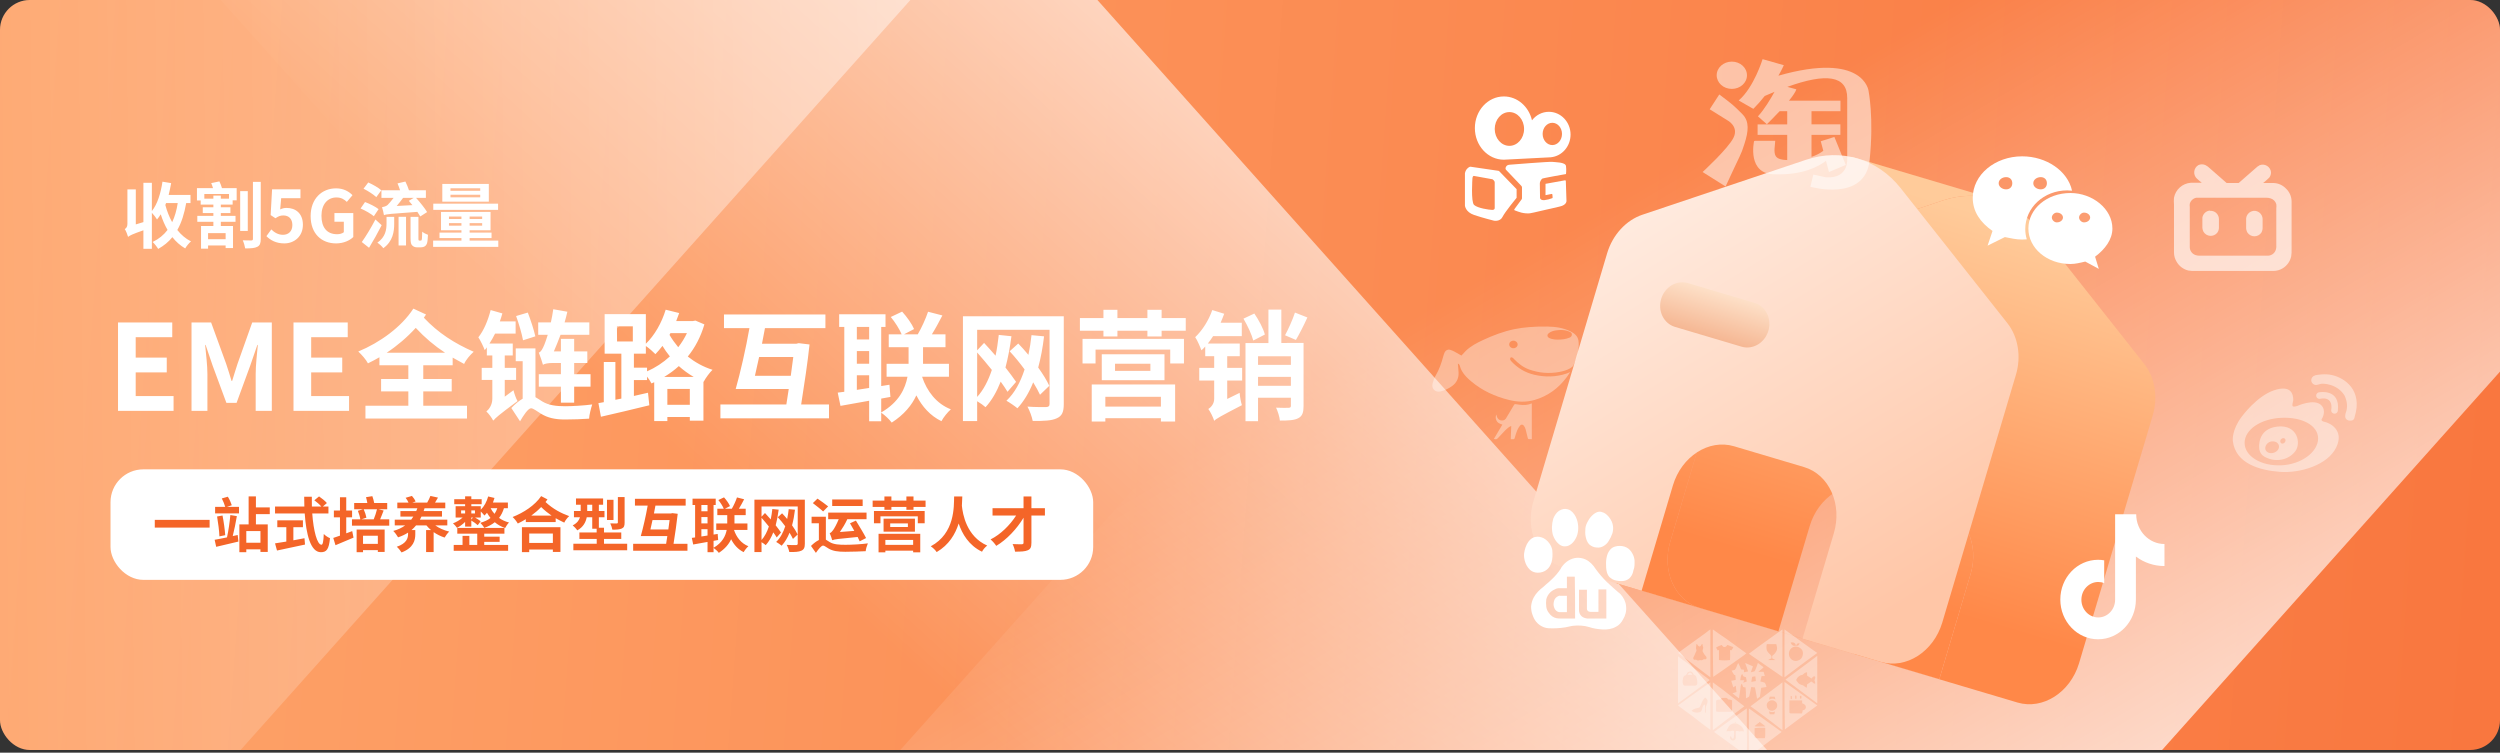 <svg width="837" height="252" viewBox="0 0 837 252" fill="none" xmlns="http://www.w3.org/2000/svg">
<rect x="0" y="0" width="837" height="252" fill="#333333" stroke="none"/>
<g clip-path="url(#clip0_150_2775)">
<rect width="837" height="251.1" rx="10" fill="url(#paint0_linear_150_2775)"/>
<g style="mix-blend-mode:soft-light">
<rect x="246.273" y="312.861" width="687.637" height="315.081" transform="rotate(-48.234 246.273 312.861)" fill="url(#paint1_linear_150_2775)"/>
</g>
<g style="mix-blend-mode:soft-light">
<rect x="-209.612" y="102.991" width="548.96" height="315.081" transform="rotate(-48.234 -209.612 102.991)" fill="url(#paint2_linear_150_2775)" fill-opacity="0.5"/>
</g>
<g style="mix-blend-mode:soft-light">
<rect width="655.283" height="218.936" transform="matrix(-0.666 -0.746 -0.746 0.666 621.69 284.819)" fill="url(#paint3_linear_150_2775)"/>
</g>
<path fill-rule="evenodd" clip-rule="evenodd" d="M569.15 203.603C565.083 202.394 561.785 199.369 559.914 195.22C558.043 191.071 557.796 186.103 559.183 181.436L575.376 126.97L583.871 98.395C585.699 92.248 590.207 87.332 595.698 85.495L650.495 67.095C656.21 65.204 662.011 65.087 667.349 66.581C672.97 68.154 678.077 71.515 682.029 76.471L717.874 121.818C721.469 126.356 722.56 132.937 720.732 139.084L696.044 222.125C693.098 231.842 683.949 237.671 675.533 235.231L648.938 227.324L622.342 219.417L569.15 203.603ZM602.402 119.476C601.536 117.723 601.373 115.646 601.951 113.703C602.529 111.76 603.799 110.109 605.483 109.114C607.167 108.119 609.126 107.862 610.929 108.398L633.227 115.027C635.031 115.563 636.531 116.849 637.397 118.602C638.264 120.355 638.426 122.432 637.848 124.375C637.271 126.319 636 127.969 634.317 128.964C632.633 129.959 630.674 130.217 628.871 129.681L606.572 123.052C604.769 122.516 603.269 121.229 602.402 119.476ZM649.796 169.991C658.194 172.488 662.656 182.425 659.763 192.158L649.288 227.389L620.47 218.821L595.41 211.371L605.885 176.14C608.778 166.407 617.944 160.521 626.343 163.018L649.796 169.991Z" fill="url(#paint4_linear_150_2775)"/>
<path d="M659.763 192.158C662.656 182.425 658.194 172.488 649.796 169.991L620.47 218.821L649.288 227.389L659.763 192.158Z" fill="url(#paint5_linear_150_2775)"/>
<path d="M569.15 203.603C565.083 202.394 561.785 199.369 559.914 195.22C558.043 191.071 557.796 186.103 559.183 181.436L575.376 126.97L541.24 195.306L569.15 203.603Z" fill="url(#paint6_linear_150_2775)"/>
<path d="M595.698 85.495L650.495 67.095C656.21 65.204 662.011 65.087 667.349 66.581L620.134 52.544L595.698 85.495Z" fill="url(#paint7_linear_150_2775)"/>
<rect x="552.719" y="87.033" width="47.528" height="22.673" transform="rotate(16.557 552.719 87.033)" fill="url(#paint8_linear_150_2775)"/>
<path fill-rule="evenodd" clip-rule="evenodd" d="M523.354 189.988C519.287 188.779 515.989 185.754 514.118 181.605C512.247 177.456 511.999 172.488 513.387 167.821L538.075 84.78C539.902 78.633 544.411 73.717 549.901 71.88L604.698 53.48C616.431 49.597 628.527 53.193 636.233 62.856L672.078 108.203C675.673 112.741 676.764 119.322 674.936 125.469L650.248 208.51C647.302 218.227 638.153 224.056 629.737 221.616L523.354 189.988ZM556.606 105.861C555.739 104.108 555.577 102.031 556.155 100.088C556.732 98.145 558.003 96.494 559.687 95.499C561.37 94.504 563.329 94.247 565.133 94.783L587.431 101.412C589.234 101.948 590.734 103.234 591.601 104.987C592.468 106.74 592.63 108.817 592.052 110.761C591.474 112.704 590.204 114.354 588.521 115.349C586.837 116.344 584.878 116.602 583.074 116.066L560.776 109.437C558.973 108.901 557.473 107.614 556.606 105.861ZM603.999 156.376C612.398 158.873 616.86 168.81 613.966 178.543L603.492 213.774L549.614 197.756L560.088 162.525C562.982 152.792 572.148 146.907 580.547 149.404L603.999 156.376Z" fill="url(#paint9_linear_150_2775)"/>
<path d="M59.508 67.979C59.123 70.427 58.523 72.563 57.636 74.387C56.675 72.659 55.907 70.691 55.355 68.627C55.428 68.411 55.523 68.195 55.596 67.979H59.508ZM63.779 67.979V65.267H56.459C56.795 63.995 57.059 62.651 57.3 61.307L54.395 60.827C53.819 64.691 52.715 68.339 50.843 70.667V61.211H48.011V74.363L45.468 75.131V63.419H42.66V74.987C42.66 75.971 42.227 76.427 41.772 76.691C42.203 77.315 42.684 78.611 42.876 79.307C43.404 78.875 44.196 78.443 48.011 77.099V83.291H50.843V71.243C51.444 71.867 52.26 72.923 52.572 73.475C53.004 72.947 53.435 72.371 53.819 71.747C54.419 73.667 55.188 75.419 56.099 76.979C54.803 78.683 53.196 80.003 51.108 81.011C51.684 81.539 52.62 82.739 52.956 83.339C54.852 82.283 56.435 80.987 57.708 79.403C58.931 80.939 60.347 82.211 62.004 83.171C62.435 82.403 63.324 81.323 63.947 80.819C62.148 79.907 60.636 78.611 59.364 77.003C60.779 74.531 61.715 71.531 62.34 67.979H63.779ZM76.668 66.515H73.931V65.483H71.436V66.515H68.412V64.955H76.668V66.515ZM75.54 80.075H69.659V78.059H75.54V80.075ZM70.716 61.307C70.931 61.787 71.147 62.411 71.316 62.987H65.939V67.115H67.188V68.507H71.436V69.395H67.883V71.339H71.436V72.275H66.059V74.267H71.436V75.659H67.308V83.243H69.659V82.187H75.54V83.051H78.011V75.659H73.931V74.267H78.852V72.275H73.931V71.339H77.147V69.395H73.931V68.507H77.891V67.067H79.236V62.987H74.316C74.124 62.291 73.787 61.427 73.451 60.731L70.716 61.307ZM82.956 63.995H80.412V77.315H82.956V63.995ZM84.683 60.899V79.979C84.683 80.363 84.54 80.483 84.132 80.507C83.748 80.507 82.499 80.507 81.275 80.459C81.635 81.227 81.972 82.427 82.091 83.171C84.035 83.171 85.332 83.075 86.171 82.619C87.011 82.187 87.299 81.443 87.299 79.979V60.899H84.683ZM95.195 81.491C98.484 81.491 101.412 79.211 101.412 75.251C101.412 71.387 98.915 69.611 95.939 69.611C95.124 69.611 94.499 69.779 93.803 70.115L94.139 66.347H100.596V63.395H91.091L90.612 72.011L92.219 73.067C93.251 72.395 93.828 72.131 94.883 72.131C96.683 72.131 97.883 73.283 97.883 75.347C97.883 77.435 96.588 78.611 94.74 78.611C93.084 78.611 91.835 77.795 90.828 76.811L89.195 79.067C90.516 80.387 92.388 81.491 95.195 81.491ZM112.52 81.491C114.992 81.491 117.08 80.531 118.28 79.355V71.339H111.968V74.243H115.112V77.747C114.608 78.179 113.744 78.419 112.88 78.419C109.4 78.419 107.624 76.091 107.624 72.227C107.624 68.411 109.688 66.107 112.64 66.107C114.248 66.107 115.256 66.755 116.12 67.595L118.016 65.339C116.864 64.163 115.088 63.059 112.52 63.059C107.792 63.059 104 66.491 104 72.347C104 78.275 107.672 81.491 112.52 81.491ZM132.819 68.963C133.515 68.123 134.283 67.163 134.955 66.251H138.507L136.875 67.235C137.259 67.667 137.667 68.171 138.075 68.675L132.819 68.963ZM142.995 71.003C142.227 69.707 140.643 67.739 139.299 66.251H142.587V63.707H136.923C136.659 62.819 136.179 61.691 135.723 60.779L133.083 61.403C133.395 62.099 133.707 62.939 133.947 63.707H127.707V66.251H131.787C130.995 67.259 130.155 68.267 129.795 68.603C129.291 69.083 128.427 69.275 127.899 69.371C128.115 69.971 128.451 71.339 128.547 72.035C129.459 71.675 130.707 71.579 139.731 70.931C140.139 71.507 140.475 72.035 140.715 72.467L142.995 71.003ZM127.659 63.707C126.699 62.819 124.755 61.739 123.291 61.091L121.707 63.179C123.195 63.923 125.091 65.123 125.979 66.011L127.659 63.707ZM126.747 70.019C125.763 69.227 123.723 68.195 122.211 67.643L120.723 69.803C122.259 70.451 124.227 71.579 125.163 72.395L126.747 70.019ZM125.691 73.475C124.251 76.259 122.427 79.235 121.131 81.035L123.555 82.955C124.995 80.627 126.507 77.891 127.779 75.395L125.691 73.475ZM129.411 74.795C129.411 76.835 129.099 79.355 126.339 81.251C126.987 81.659 127.947 82.523 128.331 83.099C131.571 80.795 131.979 77.483 131.979 74.891V72.611H129.411V74.795ZM133.443 82.187H135.939V72.587H133.443V82.187ZM140.403 80.555C140.307 80.555 140.211 80.507 140.163 80.435C140.091 80.363 140.091 80.123 140.091 79.763V72.611H137.451V79.691C137.451 81.299 137.619 81.803 138.051 82.211C138.435 82.619 139.059 82.811 139.635 82.811H140.883C141.315 82.811 141.867 82.691 142.203 82.475C142.563 82.259 142.803 81.899 142.971 81.419C143.139 80.939 143.235 79.667 143.283 78.611C142.635 78.395 141.795 77.963 141.363 77.555C141.339 78.635 141.315 79.475 141.267 79.859C141.219 80.219 141.171 80.387 141.099 80.483C141.027 80.531 140.907 80.555 140.787 80.555H140.403ZM160.779 63.875H150.819V63.035H160.779V63.875ZM160.779 66.059H150.819V65.195H160.779V66.059ZM163.659 61.571H148.083V67.523H163.659V61.571ZM166.755 68.195H145.059V70.259H166.755V68.195ZM150.315 75.563V74.699H154.491V75.563H150.315ZM150.315 72.491H154.491V73.331H150.315V72.491ZM161.427 73.331H157.227V72.491H161.427V73.331ZM161.427 75.563H157.227V74.699H161.427V75.563ZM157.227 80.555V79.715H164.571V77.867H157.227V77.099H164.235V70.955H147.651V77.099H154.491V77.867H147.147V79.715H154.491V80.555H145.011V82.643H166.827V80.555H157.227Z" fill="white"/>
<path d="M39.511 137.568H58.111V132.608H45.431V124.688H55.831V119.728H45.431V112.888H57.671V107.968H39.511V137.568ZM64.121 137.568H69.441V125.208C69.441 122.408 68.961 118.288 68.681 115.488H68.841L71.201 122.448L75.801 134.888H79.201L83.761 122.448L86.161 115.488H86.321C86.041 118.288 85.601 122.408 85.601 125.208V137.568H91.001V107.968H84.441L79.521 121.808C78.881 123.648 78.361 125.608 77.721 127.528H77.521C76.921 125.608 76.361 123.648 75.721 121.808L70.681 107.968H64.121V137.568ZM98.261 137.568H116.861V132.608H104.181V124.688H114.581V119.728H104.181V112.888H116.421V107.968H98.261V137.568ZM129.471 118.088C132.991 115.768 136.311 112.928 139.191 109.768C142.271 113.088 145.471 115.768 148.991 118.088H129.471ZM151.551 122.288V119.728C152.751 120.408 154.071 121.128 155.391 121.848C155.991 120.448 157.391 118.848 158.591 117.768C152.191 114.968 146.671 111.448 141.911 106.368C142.151 106.008 142.391 105.648 142.631 105.288L138.391 103.328C134.391 109.528 127.111 114.728 119.951 117.688C121.151 118.808 122.551 120.408 123.191 121.648C124.511 121.008 125.791 120.328 127.031 119.608V122.288H136.711V126.888H127.591V131.048H136.711V135.848H122.351V140.128H156.351V135.848H141.711V131.048H151.231V126.888H141.711V122.288H151.551ZM187.791 121.528V125.288H180.391V129.448H187.791V134.808H192.231V129.448H197.711V125.288H192.231V121.528H196.631V117.648H192.231V113.448H187.791V117.648H185.431C186.151 115.968 186.951 114.048 187.671 112.088H197.311V107.928H189.031C189.391 106.728 189.671 105.568 189.951 104.368L185.231 103.528C185.031 105.008 184.751 106.488 184.431 107.928H180.191V112.088H183.391C182.911 113.648 182.471 114.888 182.231 115.448C181.631 116.848 181.111 117.848 180.391 118.048C180.871 119.208 181.551 121.288 181.791 122.168C182.151 121.768 183.591 121.528 184.991 121.528H187.791ZM179.231 112.608C178.751 110.408 177.671 107.168 176.711 104.648L172.791 105.808C173.711 108.328 174.711 111.728 175.111 113.928L179.231 112.608ZM168.991 132.808V127.208H172.791V123.168H168.991V119.008H171.671V115.008H163.871C164.551 113.968 165.151 112.888 165.751 111.688H172.631V107.608H167.351C167.671 106.688 167.951 105.808 168.191 104.928L164.271 103.808C163.391 107.248 161.991 110.648 160.151 112.928C160.831 113.928 161.951 116.248 162.271 117.208C162.511 116.968 162.791 116.648 162.991 116.288V119.008H164.831V123.168H161.271V127.208H164.831V133.488C164.831 135.608 163.671 137.088 162.831 137.768C163.551 138.368 164.711 139.968 165.111 140.808C165.111 140.728 165.111 140.648 165.151 140.568L165.191 140.808C165.831 139.968 166.951 138.968 173.271 134.288C172.791 133.488 172.191 131.808 171.911 130.648L168.991 132.808ZM179.271 116.648H172.671V120.928H174.991V133.488C173.711 134.208 172.391 135.328 171.191 136.608L174.111 141.048C175.271 139.048 176.831 136.688 177.791 136.688C178.551 136.688 179.751 137.688 181.151 138.528C183.311 139.848 185.711 140.448 189.151 140.448C191.631 140.448 195.231 140.328 197.231 140.168C197.271 138.968 197.871 136.648 198.271 135.408C195.671 135.768 191.591 136.008 189.191 136.008C186.111 136.008 183.631 135.648 181.631 134.448C180.671 133.888 179.951 133.328 179.271 132.968V116.648ZM222.351 126.208C224.111 125.128 225.751 123.968 227.271 122.568C228.791 123.928 230.431 125.128 232.271 126.208H222.351ZM223.431 135.528V130.208H230.951V135.528H223.431ZM216.631 123.088H212.231V118.408H216.231V115.848C217.311 116.568 218.751 117.848 219.431 118.568C220.231 117.728 221.031 116.808 221.791 115.808C222.511 116.968 223.311 118.168 224.271 119.328C222.031 121.408 219.391 123.128 216.631 124.328V123.088ZM206.551 109.248H211.871V114.328H206.591L206.551 109.248ZM229.991 111.528C229.191 113.208 228.231 114.768 227.071 116.248C225.951 114.888 224.951 113.488 224.151 112.128L224.471 111.528H229.991ZM232.831 107.328L231.991 107.488H226.391C226.751 106.608 227.071 105.688 227.391 104.808L222.871 103.688C221.551 108.048 219.151 112.288 216.231 115.088V105.168H202.431V118.408H208.031V133.448L206.031 133.848V121.208H202.151V134.648L200.351 134.968L201.191 139.528C205.711 138.488 211.791 137.088 217.391 135.688L216.951 131.488L212.231 132.568V127.248H216.631V126.088C217.231 126.848 217.791 127.728 218.111 128.368L219.031 127.968V140.968H223.431V139.608H230.951V140.848H235.511V127.768L235.591 127.808C236.231 126.568 237.591 124.728 238.551 123.808C235.351 122.808 232.591 121.208 230.271 119.368C232.711 116.368 234.591 112.808 235.831 108.608L232.831 107.328ZM252.751 125.808C253.191 123.888 253.671 121.728 254.151 119.528H265.591C265.351 121.408 265.071 123.608 264.751 125.808H252.751ZM268.231 135.408C269.271 128.848 270.431 121.088 271.031 115.328L267.391 114.888L266.591 115.088H255.111C255.431 113.288 255.751 111.568 256.111 109.848H276.351V105.288H242.391V109.848H250.911C249.751 116.568 247.831 124.888 246.311 130.248H264.071C263.791 132.048 263.511 133.768 263.271 135.408H241.191V140.048H277.551V135.408H268.231ZM286.871 130.528V125.648H290.991V129.888L286.871 130.528ZM290.991 109.448V113.648H286.871V109.448H290.991ZM286.871 117.528H290.991V121.768H286.871V117.528ZM317.711 126.128V121.808H309.031V121.408V116.248H316.551V111.928H311.991C313.151 110.088 314.391 107.768 315.511 105.608L310.711 104.368C309.951 106.688 308.511 109.808 307.271 111.928H302.671L306.031 110.168C305.311 108.448 303.631 106.088 302.031 104.328L298.231 106.128C299.671 107.848 301.151 110.208 301.871 111.928H297.551V116.248H304.191V121.368V121.808H296.831V126.128H303.831C303.071 130.088 301.031 134.608 295.031 138.088V133.448L298.111 132.888L297.791 128.808L295.031 129.248V109.448H296.471V105.208H280.951V109.448H282.671V131.168L280.471 131.448L281.391 135.888C284.191 135.368 287.511 134.808 290.991 134.168V141.048H295.031V138.168C296.271 139.008 297.791 140.448 298.551 141.488C302.711 138.808 305.311 135.608 306.791 132.368C308.751 136.168 311.471 139.208 315.191 141.008C315.871 139.728 317.271 137.968 318.351 137.048C313.551 135.168 310.351 131.048 308.711 126.128H317.711ZM351.311 129.168C350.471 127.368 349.151 125.208 347.591 123.048C348.471 119.808 349.111 116.328 349.551 112.608L345.351 112.208C345.111 114.488 344.751 116.688 344.311 118.808C343.191 117.448 342.031 116.168 340.911 115.008L338.031 117.608C339.751 119.448 341.471 121.568 343.031 123.688C341.631 128.008 339.711 131.568 336.951 134.168C337.911 134.688 339.831 136.008 340.631 136.688C342.791 134.368 344.551 131.408 345.911 128.008C346.831 129.528 347.631 130.928 348.191 132.168L351.311 129.168ZM327.151 118.008C328.751 119.768 330.431 121.848 332.071 123.848C330.871 127.448 329.271 130.568 327.151 132.888V118.008ZM356.151 105.888H322.391V140.968H327.151V134.328C328.191 134.928 329.391 135.808 329.951 136.328C332.071 134.048 333.711 131.128 335.031 127.768C335.951 129.048 336.751 130.208 337.311 131.168L340.191 127.848C339.271 126.528 338.031 124.808 336.631 123.048C337.471 119.848 338.151 116.328 338.631 112.568L334.391 112.128C334.111 114.528 333.791 116.888 333.311 119.088C332.031 117.608 330.711 116.128 329.471 114.808L327.151 117.288V110.408H351.391V135.208C351.391 135.968 351.071 136.248 350.231 136.288C349.431 136.288 346.511 136.328 343.991 136.128C344.711 137.408 345.511 139.608 345.751 140.928C349.551 140.968 352.111 140.848 353.791 140.048C355.551 139.288 356.151 137.968 356.151 135.288V105.888ZM388.671 132.848V136.128H370.071V132.848H388.671ZM365.511 141.128H370.071V140.008H388.671V141.128H393.431V128.728H365.511V141.128ZM385.151 124.168H373.311V121.768H385.151V124.168ZM368.871 118.608V127.288H389.871V118.608H368.871ZM362.431 121.688H366.791V117.048H391.791V121.688H396.391V113.448H362.431V121.688ZM388.911 106.488V103.728H384.151V106.488H374.111V103.728H369.431V106.488H361.551V110.728H369.431V112.648H374.111V110.728H384.151V112.648H388.911V110.728H396.991V106.488H388.911ZM433.551 104.648C432.791 107.008 431.311 110.248 430.231 112.248L433.871 113.808C434.991 111.888 436.471 109.048 437.711 106.288L433.551 104.648ZM410.871 119.248H415.071V115.008H404.391C405.031 114.208 405.591 113.408 406.151 112.528H415.751V108.048H408.671C409.071 107.048 409.511 106.048 409.871 105.048L405.871 103.808C404.671 107.288 402.511 110.648 400.151 112.888C400.871 113.888 401.911 116.368 402.231 117.288C402.671 116.928 403.111 116.488 403.511 116.008V119.248H406.511V123.168H401.511V127.408H406.511V133.528C406.511 135.248 405.391 136.408 404.551 136.928C405.231 137.848 406.191 139.768 406.511 140.888C407.271 140.128 408.631 139.368 415.791 135.648C415.471 134.728 415.111 132.808 415.031 131.528L410.871 133.568V127.408H415.871V123.168H410.871V119.248ZM423.471 112.008C422.991 110.048 421.431 107.128 419.951 104.968L416.311 106.688C417.711 109.048 419.111 112.088 419.591 114.008L423.471 112.008ZM421.191 129.168V126.168H432.191V129.168H421.191ZM432.191 119.288V122.168H421.191V119.288H432.191ZM432.191 114.808L428.991 114.848V103.648H424.671V114.848H416.991V141.008H421.191V133.168H432.191V135.848C432.191 136.328 432.031 136.488 431.471 136.528C430.871 136.568 428.991 136.568 427.231 136.488C427.791 137.648 428.391 139.568 428.511 140.808C431.351 140.808 433.311 140.728 434.671 140.008C436.071 139.288 436.431 138.008 436.431 135.928V114.808H432.191Z" fill="white"/>
<rect x="37" y="157.137" width="329" height="37" rx="11" fill="white"/>
<path d="M51.82 174.057V176.637H70.18V174.057H51.82ZM77.92 179.477C78.42 177.577 78.92 174.977 79.3 172.797L77.12 172.437C76.92 174.717 76.46 177.877 76 179.917C74.42 180.237 72.98 180.537 71.86 180.717L72.38 183.077C74.48 182.597 77.24 181.957 79.82 181.317L79.58 179.117L77.92 179.477ZM72.68 172.917C73.04 175.017 73.4 177.777 73.46 179.577L75.4 179.177C75.28 177.357 74.92 174.697 74.5 172.597L72.68 172.917ZM77.6 169.157C77.36 168.377 76.84 167.177 76.28 166.297L74.26 166.877C74.7 167.737 75.18 168.877 75.4 169.697H72.02V171.877H80.02V169.697H75.98L77.6 169.157ZM87.2 181.697H82.46V177.797H87.2V181.697ZM90.32 172.137V169.877H85.68V166.197H83.24V175.577H80.14V184.877H82.46V183.917H87.2V184.797H89.64V175.577H85.68V172.137H90.32ZM98.22 176.497H101.42V174.197H92.84V176.497H95.86V181.317C94.42 181.557 93.1 181.757 92.08 181.917L92.74 184.317C95.32 183.777 98.84 183.037 102.12 182.317L101.94 180.197C100.72 180.437 99.44 180.677 98.22 180.897V176.497ZM109.96 171.917V169.597H108.08L109.44 168.417C108.9 167.757 107.72 166.817 106.82 166.197L105.24 167.497C106.04 168.097 107.04 168.917 107.58 169.597H104.42C104.38 168.517 104.38 167.397 104.4 166.297H101.84C101.84 167.397 101.86 168.517 101.9 169.597H92.08V171.917H102.02C102.5 178.957 104 184.877 107.42 184.877C109.32 184.877 110.12 183.957 110.48 180.177C109.82 179.937 108.94 179.337 108.4 178.777C108.3 181.317 108.06 182.377 107.64 182.377C106.18 182.377 104.96 177.757 104.54 171.917H109.96ZM115.92 173.197H117.88V170.937H115.92V166.477H113.82V170.937H111.78V173.197H113.82V179.337C112.98 179.637 112.22 179.897 111.58 180.097L112.32 182.537C114.08 181.817 116.3 180.877 118.36 179.997L117.92 177.817C117.26 178.077 116.6 178.317 115.92 178.557V173.197ZM126.5 179.357V182.097H121.54V179.357H126.5ZM119.4 184.877H121.54V184.177H126.5V184.797H128.78V177.277H119.4V184.877ZM126.22 170.497C125.98 171.517 125.54 172.897 125.12 173.877H120.96L122.68 173.317C122.54 172.557 122.18 171.397 121.76 170.497H126.22ZM127.26 173.877C127.64 173.017 128.04 171.937 128.44 170.917L126.66 170.497H129.64V168.397H125.28C125.16 167.717 124.92 166.817 124.66 166.117L122.54 166.457C122.72 167.057 122.88 167.777 122.98 168.397H118.58V170.497H121.54L119.82 171.017C120.16 171.877 120.52 173.057 120.64 173.877H117.84V175.997H130.32V173.877H127.26ZM149.76 175.897V173.977H140.58C140.76 173.657 140.94 173.317 141.1 172.957H147.98V171.097H141.84C141.94 170.777 142.04 170.477 142.14 170.157H149.08V168.277H145.64C145.96 167.777 146.28 167.217 146.64 166.597L144.1 166.037C143.88 166.717 143.4 167.597 143.02 168.277H138.02L139.14 167.897C138.92 167.337 138.42 166.577 137.92 166.037L135.8 166.657C136.18 167.137 136.56 167.757 136.78 168.277H133.02V170.157H139.74C139.62 170.477 139.5 170.777 139.36 171.097H134.06V172.957H138.38C138.16 173.317 137.92 173.657 137.68 173.977H132.16V175.897H135.66C134.54 176.717 133.24 177.337 131.66 177.757C132.2 178.277 132.92 179.237 133.28 179.897C134.54 179.477 135.64 178.957 136.62 178.317V178.777C136.62 180.117 136.2 181.917 132.84 183.057C133.36 183.497 134.12 184.417 134.44 184.957C138.46 183.437 139.04 180.857 139.04 178.877V177.457H137.78C138.32 176.977 138.84 176.477 139.3 175.897H142.76C143.22 176.477 143.76 176.997 144.32 177.477H142.66V184.837H145.18V178.157C146.28 178.917 147.54 179.557 148.86 179.977C149.2 179.357 149.9 178.437 150.4 177.977C148.66 177.557 147 176.837 145.72 175.897H149.76ZM162.12 181.417H167.28V179.677H162.12V178.677H168.88V176.757H153.1V178.677H159.78V182.437H157.14V179.417H154.86V182.437H151.9V184.397H170.12V182.437H162.12V181.417ZM166.5 170.137C166.26 170.857 165.96 171.477 165.56 172.037C165 171.417 164.58 170.797 164.26 170.137H166.5ZM157.8 173.937V173.277H158.34L157.8 173.937ZM154.38 170.877H155.72V171.897H154.38V170.877ZM159.02 170.877V171.897H157.8V170.877H159.02ZM170.04 170.137V168.237H165.04C165.22 167.737 165.4 167.237 165.56 166.717L163.44 166.217C162.98 167.937 162.1 169.557 160.96 170.657V169.477H157.8V168.797H161.26V167.137H157.8V166.177H155.72V167.137H152.08V168.797H155.72V169.477H152.54V173.277H154.88C154 174.077 152.8 174.797 151.66 175.217C152.1 175.557 152.7 176.257 153 176.717C153.92 176.257 154.9 175.557 155.72 174.737V176.317H157.8V174.277C158.58 174.737 159.48 175.377 159.94 175.837L160.92 174.517C160.5 174.157 159.76 173.677 159.06 173.277H160.96V171.237C161.4 171.677 161.94 172.277 162.18 172.597C162.48 172.337 162.76 172.017 163.04 171.677C163.38 172.277 163.78 172.857 164.22 173.417C163.32 174.137 162.16 174.657 160.8 175.037C161.22 175.437 161.92 176.297 162.12 176.737C163.5 176.257 164.66 175.637 165.66 174.837C166.6 175.657 167.76 176.317 169.12 176.777C169.38 176.237 169.98 175.357 170.42 174.937C169.12 174.597 167.98 174.057 167.08 173.397C167.78 172.497 168.34 171.417 168.72 170.137H170.04ZM185.1 178.617V181.777H177.18V178.617H185.1ZM174.74 184.857H177.18V183.977H185.1V184.777H187.64V176.517H174.74V184.857ZM177.88 172.617C179.06 171.757 180.16 170.817 181.18 169.757C182.36 170.917 183.52 171.837 184.66 172.617H177.88ZM181.18 166.097C179.08 169.217 175.3 171.637 171.62 173.097C172.28 173.697 172.98 174.597 173.36 175.277C174.26 174.857 175.16 174.357 176.04 173.817V174.797H186.04V173.497C186.98 174.037 187.96 174.517 188.92 174.977C189.24 174.237 189.94 173.357 190.56 172.797C187.86 171.817 185.2 170.457 182.64 168.077C182.86 167.797 183.08 167.497 183.3 167.197L181.18 166.097ZM209.12 166.417H206.86V174.917C206.86 175.177 206.76 175.237 206.48 175.257C206.18 175.277 205.22 175.277 204.32 175.237C204.6 175.817 204.92 176.717 205.02 177.337C206.42 177.337 207.44 177.277 208.16 176.957C208.92 176.617 209.12 176.057 209.12 174.957V166.417ZM205.4 167.337H203.22V174.097H205.4V167.337ZM196.6 171.077V168.977H198.28V171.077H196.6ZM202.22 182.037V180.437H208V178.277H202.22V176.677H200.5V173.177H202.38V171.077H200.5V168.977H201.92V166.897H192.84V168.977H194.42V171.077H192.16V173.177H194.18C193.88 174.177 193.22 175.137 191.74 175.897C192.16 176.217 193 177.117 193.3 177.557C195.28 176.457 196.12 174.817 196.44 173.177H198.28V177.017H199.76V178.277H193.98V180.437H199.78V182.037H191.96V184.237H209.98V182.037H202.22ZM217.76 177.257C217.98 176.297 218.22 175.217 218.46 174.117H224.18C224.06 175.057 223.92 176.157 223.76 177.257H217.76ZM225.5 182.057C226.02 178.777 226.6 174.897 226.9 172.017L225.08 171.797L224.68 171.897H218.94C219.1 170.997 219.26 170.137 219.44 169.277H229.56V166.997H212.58V169.277H216.84C216.26 172.637 215.3 176.797 214.54 179.477H223.42C223.28 180.377 223.14 181.237 223.02 182.057H211.98V184.377H230.16V182.057H225.5ZM234.82 179.617V177.177H236.88V179.297L234.82 179.617ZM236.88 169.077V171.177H234.82V169.077H236.88ZM234.82 173.117H236.88V175.237H234.82V173.117ZM250.24 177.417V175.257H245.9V175.057V172.477H249.66V170.317H247.38C247.96 169.397 248.58 168.237 249.14 167.157L246.74 166.537C246.36 167.697 245.64 169.257 245.02 170.317H242.72L244.4 169.437C244.04 168.577 243.2 167.397 242.4 166.517L240.5 167.417C241.22 168.277 241.96 169.457 242.32 170.317H240.16V172.477H243.48V175.037V175.257H239.8V177.417H243.3C242.92 179.397 241.9 181.657 238.9 183.397V181.077L240.44 180.797L240.28 178.757L238.9 178.977V169.077H239.62V166.957H231.86V169.077H232.72V179.937L231.62 180.077L232.08 182.297C233.48 182.037 235.14 181.757 236.88 181.437V184.877H238.9V183.437C239.52 183.857 240.28 184.577 240.66 185.097C242.74 183.757 244.04 182.157 244.78 180.537C245.76 182.437 247.12 183.957 248.98 184.857C249.32 184.217 250.02 183.337 250.56 182.877C248.16 181.937 246.56 179.877 245.74 177.417H250.24ZM267.04 178.937C266.62 178.037 265.96 176.957 265.18 175.877C265.62 174.257 265.94 172.517 266.16 170.657L264.06 170.457C263.94 171.597 263.76 172.697 263.54 173.757C262.98 173.077 262.4 172.437 261.84 171.857L260.4 173.157C261.26 174.077 262.12 175.137 262.9 176.197C262.2 178.357 261.24 180.137 259.86 181.437C260.34 181.697 261.3 182.357 261.7 182.697C262.78 181.537 263.66 180.057 264.34 178.357C264.8 179.117 265.2 179.817 265.48 180.437L267.04 178.937ZM254.96 173.357C255.76 174.237 256.6 175.277 257.42 176.277C256.82 178.077 256.02 179.637 254.96 180.797V173.357ZM269.46 167.297H252.58V184.837H254.96V181.517C255.48 181.817 256.08 182.257 256.36 182.517C257.42 181.377 258.24 179.917 258.9 178.237C259.36 178.877 259.76 179.457 260.04 179.937L261.48 178.277C261.02 177.617 260.4 176.757 259.7 175.877C260.12 174.277 260.46 172.517 260.7 170.637L258.58 170.417C258.44 171.617 258.28 172.797 258.04 173.897C257.4 173.157 256.74 172.417 256.12 171.757L254.96 172.997V169.557H267.08V181.957C267.08 182.337 266.92 182.477 266.5 182.497C266.1 182.497 264.64 182.517 263.38 182.417C263.74 183.057 264.14 184.157 264.26 184.817C266.16 184.837 267.44 184.777 268.28 184.377C269.16 183.997 269.46 183.337 269.46 181.997V167.297ZM288.82 167.217H278.62V169.417H288.82V167.217ZM278.68 180.857C279.44 180.537 280.46 180.417 287.14 179.777C287.4 180.317 287.64 180.817 287.82 181.237L289.96 180.137C289.22 178.637 287.66 176.137 286.56 174.297L284.58 175.197C285.04 175.977 285.52 176.857 286.02 177.737L281.2 178.117C282.08 176.837 283 175.317 283.68 173.837H290.12V171.617H277.28V173.837H280.8C280.14 175.497 279.28 176.997 278.94 177.457C278.54 178.017 278.2 178.377 277.78 178.497C278.08 179.157 278.5 180.337 278.62 180.857C278.62 180.797 278.64 180.757 278.68 180.697V180.857ZM277.26 169.537C276.44 168.837 274.78 167.697 273.7 166.937L272.14 168.437C273.24 169.297 274.84 170.517 275.58 171.237L277.26 169.537ZM276.5 172.997H271.72V175.197H274.16V180.797C273.3 181.217 272.38 181.917 271.52 182.777L273.16 185.097C274 183.897 274.96 182.657 275.58 182.657C276 182.657 276.68 183.257 277.48 183.697C278.9 184.497 280.5 184.737 283 184.737C285.18 184.737 288.34 184.617 289.84 184.537C289.86 183.837 290.28 182.597 290.56 181.917C288.48 182.217 285.12 182.397 283.1 182.397C280.92 182.397 279.14 182.297 277.8 181.497C277.26 181.177 276.84 180.877 276.5 180.677V172.997ZM305.72 180.777V182.417H296.42V180.777H305.72ZM294.14 184.917H296.42V184.357H305.72V184.917H308.1V178.717H294.14V184.917ZM303.96 176.437H298.04V175.237H303.96V176.437ZM295.82 173.657V177.997H306.32V173.657H295.82ZM292.6 175.197H294.78V172.877H307.28V175.197H309.58V171.077H292.6V175.197ZM305.84 167.597V166.217H303.46V167.597H298.44V166.217H296.1V167.597H292.16V169.717H296.1V170.677H298.44V169.717H303.46V170.677H305.84V169.717H309.88V167.597H305.84ZM319.44 166.217C319.36 169.597 319.74 178.557 311.62 182.897C312.42 183.437 313.18 184.197 313.6 184.837C317.76 182.397 319.86 178.777 320.96 175.257C322.12 178.697 324.34 182.597 328.78 184.717C329.1 184.037 329.78 183.237 330.52 182.657C323.54 179.577 322.32 172.037 322.04 169.337C322.12 168.137 322.16 167.057 322.18 166.217H319.44ZM349.84 170.137H345.32V166.217H342.68V170.137H332.3V172.597H340.2C338.12 175.837 334.96 178.957 331.64 180.597C332.3 181.157 333.1 182.057 333.54 182.757C337.06 180.677 340.48 177.017 342.68 173.337V181.677C342.68 182.077 342.52 182.197 342.1 182.217C341.7 182.217 340.28 182.217 339.02 182.157C339.38 182.857 339.74 183.977 339.84 184.697C341.82 184.697 343.2 184.637 344.08 184.237C345 183.857 345.32 183.197 345.32 181.697V172.597H349.84V170.137Z" fill="#F46528"/>
<path d="M778.27 141.244C776.657 140.932 777.443 140.08 777.443 140.08C777.443 140.08 779.021 137.51 777.127 135.639C774.784 133.325 769.081 135.93 769.081 135.93C766.906 136.595 767.482 135.625 767.79 133.976C767.79 132.029 767.117 128.739 761.316 130.678C755.522 132.639 750.548 139.491 750.548 139.491C747.09 144.043 747.546 147.562 747.546 147.562C748.408 155.336 756.777 157.47 763.287 157.976C770.133 158.503 779.379 155.648 782.177 149.773C784.983 143.89 779.891 141.563 778.27 141.244ZM763.792 155.786C756.994 156.098 751.495 152.738 751.495 148.262C751.495 143.78 756.994 140.191 763.792 139.879C770.596 139.567 776.103 142.338 776.103 146.807C776.103 151.276 770.596 155.482 763.792 155.786ZM762.438 142.824C755.599 143.613 756.391 149.932 756.391 149.932C756.391 149.932 756.321 151.934 758.222 152.953C762.22 155.094 766.345 153.798 768.421 151.145C770.505 148.498 769.285 142.041 762.438 142.824ZM760.712 151.699C759.436 151.844 758.405 151.117 758.405 150.064C758.405 149.017 759.316 147.916 760.593 147.784C762.059 147.646 763.013 148.477 763.013 149.537C763.02 150.583 761.982 151.553 760.712 151.699ZM764.746 148.311C764.311 148.629 763.778 148.588 763.553 148.2C763.315 147.826 763.406 147.23 763.841 146.918C764.346 146.544 764.872 146.655 765.103 147.029C765.328 147.403 765.167 147.978 764.746 148.311ZM781.602 138.507C782.156 138.507 782.619 138.105 782.704 137.579C782.711 137.537 782.717 137.503 782.717 137.461C783.552 130.055 776.566 131.33 776.566 131.33C775.948 131.33 775.45 131.821 775.45 132.445C775.45 133.055 775.948 133.547 776.566 133.547C781.581 132.452 780.48 137.406 780.48 137.406C780.473 138.015 780.978 138.507 781.602 138.507ZM780.789 125.579C778.376 125.018 775.885 125.503 775.191 125.634C775.135 125.641 775.086 125.69 775.037 125.697C775.016 125.704 774.994 125.724 774.994 125.724C774.307 125.919 773.809 126.542 773.809 127.283C773.809 128.163 774.531 128.891 775.436 128.891C775.436 128.891 776.313 128.773 776.91 128.544C777.499 128.309 782.507 128.371 784.99 132.486C786.344 135.493 785.587 137.503 785.489 137.828C785.489 137.828 785.166 138.611 785.166 139.38C785.166 140.267 785.888 140.828 786.793 140.828C787.544 140.828 788.175 140.724 788.357 139.47H788.364C791.044 130.692 785.11 126.57 780.789 125.579Z" fill="white" fill-opacity="0.44"/>
<path d="M505.446 55.144C505.633 55.134 518.845 54.056 519.725 54.194C520.602 54.335 524.12 54.231 524.295 55.6C524.469 56.953 524.295 58.273 524.295 58.273C524.295 58.273 516.487 59.642 516.312 59.821C516.138 59.996 515.503 60.631 515.539 61.578C515.576 62.531 515.576 66.221 515.607 66.328C515.646 66.432 515.82 67.138 517.158 66.994C518.015 66.884 518.856 66.672 519.662 66.362C519.712 66.344 519.755 66.309 519.783 66.264C519.811 66.219 519.824 66.165 519.818 66.112L519.745 65.162C519.743 65.127 519.733 65.093 519.716 65.063C519.699 65.032 519.676 65.005 519.649 64.984C519.621 64.963 519.589 64.948 519.555 64.94C519.521 64.932 519.485 64.932 519.451 64.938L517.439 65.339V61.544L523.962 60.365C524.1 60.339 524.23 60.443 524.235 60.584L524.448 67.018C524.448 67.018 524.821 68.616 522.08 69.181C519.337 69.748 512.762 71.398 512.127 71.429C511.194 71.489 510.258 71.406 509.35 71.182C508.602 70.973 507.867 70.723 507.146 70.435C507.107 70.42 507.072 70.395 507.044 70.364C507.016 70.333 506.996 70.296 506.985 70.256C506.973 70.216 506.972 70.173 506.979 70.132C506.987 70.091 507.004 70.052 507.029 70.019L509.426 66.758C509.514 66.639 509.562 66.495 509.561 66.346V62.755C509.561 62.569 509.489 62.389 509.361 62.255L504.225 56.854C504.158 56.782 504.107 56.696 504.077 56.602C504.047 56.508 504.039 56.408 504.054 56.31C504.116 55.883 504.389 55.209 505.446 55.147V55.144Z" fill="white"/>
<path d="M501.969 57.354C501.88 57.262 501.763 57.202 501.636 57.182L492.407 55.829C492.278 55.803 492.145 55.819 492.027 55.873C491.623 56.06 490.743 56.612 490.46 57.981V68.824C490.46 68.824 490.59 70.99 493.57 71.989C496.553 72.989 500.191 73.889 500.191 73.889C500.191 73.889 502.221 74.282 503.041 72.624C503.858 70.958 507.762 66.214 507.762 66.214V63.34L501.969 57.354ZM499.561 70.276C498.609 70.251 494.741 69.719 493.523 68.613C492.417 67.614 492.969 59.725 492.969 59.725C492.969 59.725 492.99 58.809 493.523 58.908L499.665 60.014C499.665 60.014 500.431 60.459 500.431 61.094V69.615C500.431 69.618 500.511 70.305 499.561 70.276ZM525.823 45.059C525.823 40.85 522.574 37.433 518.564 37.433C516.279 37.433 514.238 38.544 512.908 40.28C511.841 35.689 508.033 32.29 503.494 32.29C498.132 32.29 493.786 37.032 493.786 42.88C493.786 48.729 498.132 53.468 503.494 53.468C503.775 53.468 504.054 53.453 504.332 53.424L518.837 52.677L519.03 52.669L519.233 52.656L519.227 52.651C522.923 52.297 525.823 49.033 525.823 45.059ZM505.347 48.83C502.635 48.83 500.436 46.3 500.436 43.177C500.436 40.054 502.635 37.524 505.347 37.524C508.059 37.524 510.261 40.054 510.261 43.177C510.261 46.3 508.059 48.83 505.347 48.83ZM519.714 48.57C517.926 48.57 516.474 46.904 516.474 44.84C516.474 42.779 517.926 41.111 519.717 41.111C521.505 41.111 522.957 42.776 522.957 44.84C522.957 46.902 521.505 48.57 519.717 48.57H519.714Z" fill="white"/>
<g clip-path="url(#clip1_150_2775)">
<path d="M736.007 55.282C736.381 55.107 736.789 55.016 737.202 55.016C737.615 55.016 738.023 55.107 738.397 55.282C738.937 55.56 739.431 55.921 739.86 56.351L745.484 61.273H749.506L755.131 56.351C755.56 55.922 756.054 55.561 756.593 55.282C756.993 55.14 757.419 55.089 757.841 55.135C758.262 55.18 758.668 55.32 759.028 55.545C759.388 55.769 759.692 56.072 759.918 56.431C760.144 56.79 760.286 57.195 760.334 57.617C760.363 58.299 760.143 58.969 759.715 59.501C759.323 59.898 758.91 60.273 758.478 60.626C758.229 60.858 757.966 61.074 757.69 61.273H761.206C762.774 61.323 764.26 61.99 765.34 63.129C766.486 64.206 767.163 65.691 767.224 67.263V83.434C767.265 84.252 767.218 85.073 767.083 85.881C766.9 86.691 766.557 87.457 766.074 88.133C765.591 88.809 764.978 89.382 764.271 89.818C763.3 90.417 762.178 90.729 761.037 90.718H735.219C734.373 90.761 733.524 90.714 732.688 90.578C731.887 90.389 731.132 90.043 730.466 89.561C729.799 89.078 729.236 88.467 728.807 87.765C728.187 86.8 727.855 85.678 727.851 84.531V68.528C727.779 67.752 727.779 66.971 727.851 66.194C728.107 64.857 728.797 63.642 729.814 62.737C730.831 61.832 732.118 61.288 733.476 61.188H737.16C736.569 60.766 736.063 60.26 735.529 59.81C735.213 59.52 734.967 59.161 734.811 58.761C734.655 58.362 734.593 57.932 734.629 57.504C734.661 57.05 734.804 56.61 735.044 56.223C735.284 55.836 735.614 55.513 736.007 55.282ZM735.36 66.194C734.836 66.287 734.349 66.526 733.956 66.885C733.562 67.243 733.279 67.706 733.138 68.219C733.088 68.574 733.088 68.933 733.138 69.288V82.59C733.108 83.207 733.282 83.817 733.632 84.325C733.983 84.833 734.491 85.212 735.079 85.403C735.468 85.535 735.877 85.601 736.288 85.6H759.152C759.712 85.621 760.266 85.474 760.742 85.178C761.218 84.883 761.595 84.452 761.824 83.94C762.066 83.353 762.163 82.716 762.105 82.084V69.71C762.17 69.262 762.17 68.807 762.105 68.36C761.981 67.915 761.749 67.509 761.43 67.175C761.112 66.842 760.716 66.592 760.277 66.447C759.718 66.25 759.126 66.164 758.534 66.194H736.682C736.242 66.163 735.8 66.163 735.36 66.194Z" fill="white" fill-opacity="0.64"/>
<path d="M739.972 70.582C740.677 70.546 741.37 70.777 741.913 71.228C742.214 71.486 742.458 71.805 742.628 72.164C742.797 72.522 742.889 72.913 742.897 73.31V76.122C742.922 76.769 742.724 77.404 742.335 77.922C742.049 78.276 741.682 78.555 741.265 78.736C740.848 78.917 740.393 78.995 739.94 78.961C739.487 78.928 739.048 78.786 738.662 78.546C738.275 78.306 737.953 77.976 737.722 77.584C737.43 76.992 737.303 76.331 737.357 75.672V72.86C737.451 72.253 737.741 71.693 738.182 71.267C738.624 70.84 739.194 70.57 739.803 70.497L739.972 70.582ZM754.512 70.582C754.884 70.555 755.257 70.602 755.61 70.721C755.964 70.84 756.29 71.028 756.57 71.274C756.85 71.52 757.078 71.819 757.241 72.154C757.405 72.489 757.5 72.853 757.521 73.225V76.037C757.567 76.684 757.42 77.33 757.099 77.894C756.841 78.271 756.495 78.579 756.091 78.792C755.686 79.005 755.236 79.117 754.779 79.117C754.322 79.117 753.872 79.005 753.468 78.792C753.064 78.579 752.717 78.271 752.459 77.894C752.104 77.291 751.947 76.593 752.009 75.897V73.085C752.08 72.457 752.36 71.872 752.804 71.423C753.247 70.974 753.829 70.688 754.456 70.61L754.512 70.582Z" fill="white" fill-opacity="0.64"/>
</g>
<path d="M692.126 63.742C692.664 63.742 693.195 63.782 693.72 63.839C692.289 57.242 685.161 52.34 677.025 52.34C667.928 52.34 660.476 58.476 660.476 66.266C660.476 70.763 662.956 74.456 667.098 77.32L665.443 82.247L671.228 79.376C673.299 79.781 674.959 80.198 677.025 80.198C677.544 80.198 678.058 80.173 678.569 80.132C678.245 79.038 678.058 77.891 678.058 76.702C678.058 69.548 684.266 63.742 692.126 63.742ZM683.23 59.302C684.477 59.302 685.301 60.114 685.301 61.346C685.301 62.574 684.477 63.396 683.23 63.396C681.989 63.396 680.746 62.574 680.746 61.346C680.746 60.114 681.989 59.302 683.23 59.302ZM671.649 63.396C670.408 63.396 669.157 62.573 669.157 61.346C669.157 60.114 670.408 59.302 671.649 59.302C672.889 59.302 673.715 60.114 673.715 61.346C673.715 62.574 672.889 63.396 671.649 63.396ZM707.231 76.505C707.231 69.958 700.61 64.622 693.175 64.622C685.301 64.622 679.101 69.958 679.101 76.505C679.101 83.062 685.301 88.387 693.175 88.387C694.822 88.387 696.484 87.978 698.139 87.567L702.679 90.026L701.434 85.935C704.756 83.468 707.231 80.198 707.231 76.505ZM688.611 74.456C687.788 74.456 686.956 73.645 686.956 72.817C686.956 72.001 687.788 71.18 688.611 71.18C689.862 71.18 690.682 72.001 690.682 72.817C690.682 73.645 689.862 74.456 688.611 74.456ZM697.713 74.456C696.896 74.456 696.069 73.645 696.069 72.817C696.069 72.001 696.896 71.18 697.713 71.18C698.954 71.18 699.784 72.001 699.784 72.817C699.784 73.645 698.954 74.456 697.713 74.456Z" fill="white"/>
<path d="M575.613 31.629L572.403 36.586L578.325 40.273C578.325 40.273 582.262 42.302 580.375 46.109C578.629 49.71 570.027 57.595 570.027 57.595L577.728 62.432C583.065 50.794 582.707 52.345 584.041 48.159C585.418 43.907 585.722 40.642 583.39 38.267C580.397 35.241 580.06 34.959 575.613 31.629Z" fill="white" fill-opacity="0.51"/>
<path d="M579.822 29.763C582.62 29.763 584.887 27.724 584.887 25.208C584.887 22.669 582.62 20.63 579.822 20.63C577.002 20.63 574.746 22.68 574.746 25.208C574.756 27.713 577.002 29.763 579.822 29.763Z" fill="white" fill-opacity="0.51"/>
<path d="M625.572 30.327C625.572 30.327 623.891 17.225 595.419 25.338C596.645 23.201 597.219 21.824 597.219 21.824L590.115 19.806C590.115 19.806 587.241 29.242 582.121 33.635C582.121 33.635 587.089 36.52 587.035 36.434C588.455 35.002 589.735 33.548 590.82 32.139C591.959 31.629 593.054 31.162 594.117 30.729C592.794 33.115 590.679 36.694 588.553 38.95L591.547 41.597C591.547 41.597 593.597 39.612 595.82 37.236H598.358V41.64H588.445V45.154H598.358V53.582L597.979 53.571C596.883 53.517 595.191 53.332 594.519 52.269C593.716 50.968 594.313 48.614 594.345 47.15H587.501L587.252 47.291C587.252 47.291 584.735 58.604 594.486 58.354C603.597 58.604 608.825 55.784 611.341 53.842L612.339 57.595L617.958 55.22L614.151 45.848L609.595 47.291L610.441 50.491C609.291 51.38 607.936 52.031 606.493 52.519V45.154H616.157V41.629H606.493V37.225H616.19V33.711H598.944C600.191 32.182 601.157 30.783 601.417 29.904L598.402 29.08C611.309 24.416 618.5 25.218 618.446 32.854V52.964C618.446 52.964 619.205 59.862 611.352 59.374L607.1 58.452L606.113 62.519C606.113 62.519 624.455 67.812 625.951 53.603C627.437 39.395 625.572 30.327 625.572 30.327Z" fill="white" fill-opacity="0.51"/>
<g clip-path="url(#clip2_150_2775)">
<path d="M488.099 121.738C488.176 122.748 488.291 123.767 488.329 124.782C488.401 126.674 487.654 128.177 486.117 129.278C484.935 130.125 483.637 130.743 482.22 131.078C480.564 131.466 479.185 130.106 479.616 128.459C479.86 127.521 480.176 126.563 480.664 125.735C481.88 123.686 482.627 121.465 483.235 119.186C483.345 118.76 483.499 118.338 483.69 117.941C484.02 117.252 484.772 116.897 485.495 117.113C486.017 117.271 486.524 117.491 487.008 117.75C487.779 118.152 488.53 118.611 489.287 119.047C489.751 118.549 490.196 118.022 490.68 117.544C492.375 115.863 494.462 114.796 496.593 113.809C499.929 112.268 503.362 110.961 506.972 110.209C508.643 109.865 510.352 109.639 512.056 109.51C514.091 109.357 516.135 109.28 518.17 109.333C520.813 109.395 523.417 109.745 525.83 110.961C527.132 111.617 528.224 112.522 528.458 114.006C528.621 115.045 528.559 116.146 528.439 117.204C528.243 118.999 527.51 120.651 526.797 122.283C526.606 122.714 526.108 123.059 525.682 123.313C524.59 123.949 523.374 124.28 522.139 124.514C518.658 125.18 515.24 124.883 511.913 123.686C509.935 122.978 508.341 121.685 506.89 120.206C506.737 120.052 506.618 119.847 506.431 119.76C506.235 119.665 505.923 119.588 505.785 119.684C505.641 119.784 505.555 120.115 505.593 120.311C505.646 120.545 505.823 120.78 505.995 120.967C508.102 123.246 510.668 124.773 513.689 125.472C517.299 126.305 520.894 126.262 524.437 125.084C524.638 125.017 524.839 124.94 525.035 124.849C525.227 124.763 525.413 124.658 525.677 124.615C525.284 125.185 524.916 125.764 524.509 126.319C521.761 130.006 518.232 132.6 513.785 133.898C510.946 134.726 508.107 134.606 505.282 133.922C500.566 132.773 496.233 130.791 492.499 127.631C491.336 126.65 490.239 125.587 489.473 124.251C489.177 123.739 488.928 123.179 488.784 122.614C488.674 122.149 488.487 121.857 488.099 121.738ZM522.436 110.473C521.89 110.525 521.334 110.544 520.793 110.631C519.956 110.765 519.156 111.037 518.491 111.588C517.902 112.067 517.969 112.761 518.625 113.13C518.888 113.273 519.185 113.383 519.472 113.46C520.798 113.824 522.148 113.728 523.489 113.58C524.178 113.503 524.858 113.283 525.504 113.034C525.95 112.862 526.285 112.479 526.266 111.933C526.242 111.411 525.82 111.224 525.437 111.042C524.494 110.602 523.474 110.477 522.436 110.473ZM506.694 116.591C507.489 116.591 508.107 116.031 508.107 115.327C508.102 114.628 507.451 114.049 506.685 114.054C505.885 114.058 505.287 114.609 505.282 115.327C505.282 116.031 505.899 116.586 506.694 116.591ZM512.846 147.035C512.478 147.035 512.123 147.059 511.779 147.025C511.683 147.016 511.554 146.853 511.525 146.733C511.266 145.728 511.051 144.703 510.768 143.703C510.663 143.31 510.462 142.932 510.232 142.592C509.887 142.07 509.303 142.003 508.916 142.492C508.537 142.961 508.202 143.492 507.968 144.052C507.628 144.866 507.379 145.723 507.139 146.58C507.039 146.934 506.914 147.116 506.527 147.054C506.306 147.021 506.072 147.049 505.799 147.049C505.856 145.584 505.904 144.167 505.962 142.616C505.617 142.788 505.354 142.875 505.153 143.028C504.688 143.401 504.229 143.789 503.812 144.21C503.051 144.986 502.314 145.79 501.576 146.594C501.112 147.097 500.949 147.15 500.15 146.963C501.093 145.359 502.031 143.77 502.998 142.147C502.069 141.879 501.26 141.51 500.916 140.557C500.695 139.964 500.729 139.38 500.973 138.767C501.031 138.973 501.074 139.188 501.136 139.394C501.447 140.462 502.385 141.017 503.443 140.696C503.716 140.61 504.018 140.385 504.171 140.141C505.1 138.642 505.995 137.125 506.876 135.602C507.039 135.325 507.202 135.272 507.503 135.325C508.959 135.554 510.414 135.77 511.879 135.387C512.2 135.301 512.506 135.167 512.846 135.047V147.035Z" fill="white" fill-opacity="0.37"/>
</g>
<g clip-path="url(#clip3_150_2775)">
<path d="M724.616 189.507C721.183 189.507 717.844 188.392 715.098 186.328V200.726C715.098 208.078 709.434 214.033 702.445 214.033C695.456 214.033 689.792 208.078 689.792 200.726C689.792 193.374 695.456 187.419 702.445 187.419C703.144 187.419 703.822 187.48 704.484 187.595V195.221C703.851 194.971 703.177 194.845 702.498 194.845C699.38 194.845 696.85 197.501 696.85 200.783C696.85 204.061 699.38 206.721 702.498 206.721C705.612 206.721 708.142 204.061 708.142 200.783V172.183H715.2C715.2 177.68 719.438 182.134 724.666 182.134V189.503L724.616 189.507Z" fill="white"/>
</g>
<g clip-path="url(#clip4_150_2775)">
<path d="M571.12 211.847C571.589 211.427 572.094 211.053 572.632 210.721V226.756C570.3 225.07 568.11 223.239 565.778 221.548C564.407 220.563 563.173 219.582 561.802 218.596C564.954 216.35 567.978 214.094 571.129 211.847H571.12ZM567.969 215.644C567.969 216.069 567.827 216.35 567.827 216.77C567.686 217.195 568.242 217.755 567.827 218.176C567.554 218.881 567.281 219.442 567.008 220.007C566.857 220.217 566.857 220.502 567.008 220.712C567.149 220.992 567.554 220.857 567.827 220.857C568.101 221.002 568.242 221.137 568.515 221.137C568.788 221.137 568.929 220.992 569.203 220.992C569.476 220.992 569.749 221.137 569.89 220.992C570.032 220.992 570.164 220.848 570.437 220.712H571.12C571.393 220.567 571.393 220.152 571.261 219.871C570.819 219.418 570.45 218.895 570.164 218.321C569.749 217.76 570.437 217.055 570.164 216.49C570.022 216.345 570.022 215.929 570.022 215.649H569.749C569.635 216.013 569.389 216.317 569.062 216.49C568.706 216.373 568.41 216.121 568.242 215.784C568.242 215.64 568.101 215.64 567.969 215.64V215.644ZM573.452 210.726C574.822 211.712 576.198 212.692 577.7 213.678L584.695 218.741C584.44 218.89 584.208 219.082 584.008 219.301C580.579 221.693 577.154 224.229 573.584 226.621C573.452 221.413 573.452 216.069 573.452 210.726ZM574.549 216.775C574.699 217.12 574.886 217.452 575.096 217.76C575.237 217.76 575.369 217.615 575.51 217.615V220.992C576.74 221.132 577.983 221.132 579.212 220.992C579.281 219.867 579.281 218.741 579.212 217.615C579.354 217.615 579.486 217.76 579.627 217.76C579.932 217.443 580.169 217.06 580.314 216.634C579.627 216.49 578.944 216.074 578.256 215.929C578.11 216.35 577.728 216.63 577.295 216.634C576.881 216.634 576.607 216.209 576.475 215.929C575.801 216.125 575.159 216.406 574.558 216.77L574.549 216.775ZM585.52 218.886C589.227 216.069 593.07 213.398 596.768 210.726V226.625C593.066 224.084 589.227 221.413 585.524 218.886H585.52ZM591.549 215.649C591.344 216.336 591.344 217.074 591.549 217.76C591.822 218.465 592.51 218.886 592.92 219.446C593.193 219.727 593.061 220.152 593.061 220.432C592.669 220.563 592.301 220.749 591.964 220.992H594.436C594.022 220.848 593.749 220.567 593.339 220.432C593.339 220.152 593.198 219.591 593.48 219.446C594.077 219.021 594.55 218.437 594.851 217.76C595.124 217.055 594.851 216.354 594.71 215.649H591.549ZM597.456 210.726L600.334 212.837C602.665 214.523 604.856 216.069 607.188 217.765L608.422 218.606C604.719 221.277 601.153 223.949 597.451 226.765V210.726H597.456ZM599.514 215.084C599.632 215.602 599.992 216.023 600.475 216.209H601.295C601.153 215.929 601.153 215.504 600.88 215.369C600.47 214.939 599.919 215.084 599.514 215.084ZM601.705 215.509C601.536 215.724 601.399 215.962 601.29 216.214C601.563 216.214 601.978 216.214 602.11 216.069C602.278 215.854 602.419 215.616 602.524 215.364C602.246 215.341 601.964 215.392 601.705 215.509ZM600.885 216.494C599.614 216.705 598.749 217.933 598.954 219.236C598.958 219.259 598.963 219.287 598.968 219.311C599.154 220.53 600.234 221.389 601.431 221.277C602.06 221.202 602.638 220.904 603.075 220.436C603.617 219.717 603.772 218.764 603.49 217.9C602.989 216.919 601.95 216.359 600.885 216.494ZM597.865 227.466C601.431 224.794 604.86 222.258 608.426 219.586V235.486C604.86 232.809 601.431 230.273 597.865 227.601C597.865 227.601 597.724 227.457 597.865 227.457V227.466ZM603.49 225.915C602.588 226.032 601.814 226.621 601.431 227.466C601.29 228.026 601.846 228.307 602.119 228.732C602.547 229.105 603.071 229.348 603.631 229.437C604.022 229.75 604.432 230.03 604.865 230.278C604.979 229.913 605.024 229.535 605.006 229.152C605.484 228.858 605.944 228.526 606.377 228.167C606.791 228.311 607.065 228.727 607.338 228.872C607.479 228.872 607.752 228.872 607.752 228.727C607.725 228.381 607.634 228.05 607.479 227.742C607.652 227.443 607.743 227.102 607.752 226.756C607.752 226.476 607.479 226.331 607.206 226.476C606.914 226.635 606.673 226.882 606.518 227.181C605.972 226.901 605.557 226.476 605.006 226.196V225.07C604.318 225.07 603.909 225.63 603.494 225.911L603.49 225.915ZM561.793 219.727C565.359 222.398 568.788 224.934 572.354 227.606C572.495 227.606 572.354 227.751 572.354 227.751C568.788 230.278 565.359 232.954 561.793 235.481V219.727ZM564.945 225.215C564.84 225.467 564.699 225.705 564.53 225.92C564.398 226.093 564.198 226.196 563.984 226.2C563.615 226.508 563.41 226.976 563.437 227.461C563.301 227.919 563.301 228.409 563.437 228.867C563.478 229.292 563.843 229.605 564.257 229.572H567.408C567.663 229.568 567.909 229.47 568.096 229.292C568.369 229.012 568.237 228.452 568.237 228.026C568.183 227.447 568.041 226.877 567.823 226.34C567.54 226.168 567.263 225.981 567.003 225.78C566.876 225.299 566.511 224.92 566.042 224.794C565.641 224.804 565.259 224.953 564.945 225.215ZM580.856 224.229C581.403 223.524 581.544 222.678 581.954 221.983C582.332 222.66 582.651 223.365 582.915 224.094C583.188 224.094 583.461 224.238 583.876 224.238V225.075C584.29 224.93 584.695 224.93 585.246 224.794C584.973 223.809 584.559 222.828 584.285 221.978C585.246 222.403 586.071 222.683 586.89 223.103C586.617 223.664 586.476 224.369 586.203 225.07C586.617 224.925 587.022 224.925 587.3 224.79C587.441 224.79 587.441 224.645 587.573 224.509C587.951 223.687 588.275 222.842 588.534 221.973C589.222 222.398 589.768 222.959 590.452 223.379L590.037 223.804C589.623 224.229 589.076 224.509 588.666 224.93H590.452C590.593 225.355 590.725 225.915 590.866 226.336H589.778C589.636 226.896 589.504 227.461 589.363 228.167C589.882 228.241 590.388 228.386 590.875 228.592C591.139 229.021 591.326 229.498 591.422 229.998C590.875 230.142 590.187 230.142 589.636 230.278L589.222 233.23C588.935 233.51 588.612 233.748 588.261 233.935C587.988 232.669 587.847 231.399 587.573 230.138C587.155 230.161 586.74 230.11 586.339 229.993C586.066 230.978 585.925 232.104 585.652 233.09C585.378 233.515 584.964 233.515 584.554 233.795C584.577 232.576 584.531 231.352 584.413 230.138C584.131 230.156 583.848 230.11 583.593 229.993C583.452 229.568 583.32 229.288 583.179 228.867C582.632 229.428 582.764 230.273 582.632 230.978C582.491 231.964 582.359 232.945 582.218 233.795C581.453 233.276 580.724 232.716 580.028 232.109C580.442 231.964 580.988 231.828 581.398 231.684C581.257 230.978 581.257 230.278 581.125 229.572C580.852 229.717 580.579 229.998 580.305 230.133C580.032 229.428 579.891 228.582 579.618 227.886C580.132 227.872 580.642 227.779 581.13 227.606C581.13 227.046 580.988 226.621 580.988 226.055C580.847 226.055 580.715 225.911 580.574 225.911C580.269 225.462 579.996 224.99 579.754 224.505C580.137 224.495 580.51 224.397 580.852 224.224L580.856 224.229ZM582.637 227.746H584.008L583.593 228.587L584.827 228.162C584.686 227.737 584.686 227.176 584.554 226.756C584.281 226.611 584.008 226.611 583.734 226.476C583.461 226.196 583.461 225.915 583.32 225.635C582.774 226.06 582.774 226.901 582.632 227.746H582.637ZM586.613 226.621C586.471 227.181 586.471 227.746 586.339 228.307C586.886 228.162 587.3 228.162 587.851 228.026C587.851 227.466 587.71 226.901 587.71 226.476C587.337 226.457 586.968 226.504 586.613 226.621ZM565.628 225.215C566.042 225.07 566.448 225.495 566.589 225.92H564.945C565.218 225.64 565.359 225.359 565.632 225.215H565.628ZM586.071 236.467L596.768 228.452V244.486L593.475 241.95C591.003 240.119 588.539 238.153 586.066 236.462L586.071 236.467ZM592.519 233.234C592.378 233.515 592.378 233.94 592.246 234.22C592.519 234.075 592.792 234.075 593.066 233.94C593.539 233.828 594.04 233.93 594.436 234.22C594.295 233.94 594.295 233.515 594.163 233.234H592.519ZM592.792 234.5C592.237 234.668 591.786 235.079 591.558 235.626C591.34 236.439 591.677 237.303 592.378 237.737C593.047 238.139 593.894 238.022 594.436 237.457C595.124 236.864 595.215 235.813 594.637 235.107C594.473 234.902 594.259 234.743 594.022 234.64C593.608 234.36 593.202 234.495 592.788 234.495L592.792 234.5ZM592.246 238.157C592.387 238.438 592.387 238.863 592.519 239.143H594.031C594.14 238.821 594.231 238.489 594.304 238.157C593.753 238.582 592.934 238.442 592.246 238.157ZM597.456 228.311C601.158 230.978 604.724 233.515 608.426 236.186L602.665 240.409C601.021 241.674 599.236 242.945 597.588 244.206C597.451 238.998 597.451 233.65 597.451 228.307L597.456 228.311ZM601.021 232.814V233.94H601.431C601.572 233.659 601.431 233.515 601.431 233.234C601.705 232.809 601.158 232.954 601.017 232.809L601.021 232.814ZM599.514 232.959V233.944C599.655 233.944 599.787 234.089 599.928 234.089C599.787 233.664 600.202 232.963 599.514 232.963V232.959ZM602.665 232.959C602.524 233.239 602.665 233.519 602.665 233.8C602.665 233.944 603.08 233.944 603.08 233.8C603.221 233.519 603.08 233.239 603.08 232.959H602.665ZM599.1 234.495V238.573C599.1 238.718 599.373 238.853 599.514 238.853H602.665C602.939 238.853 603.212 238.998 603.353 238.709C603.467 238.442 603.512 238.153 603.494 237.868C603.767 237.723 603.909 237.723 604.182 237.588C604.615 237.265 604.733 236.653 604.455 236.182C604.182 235.822 603.795 235.57 603.358 235.476V234.495H599.1ZM561.793 236.186C565.359 233.65 568.929 230.978 572.632 228.452V244.346C570.441 242.795 568.383 241.114 566.183 239.418C564.671 238.297 563.164 237.312 561.793 236.186ZM570.847 233.515C570.573 233.94 570.159 234.22 570.027 234.64C569.613 235.346 569.48 236.191 568.929 236.887C568.11 237.167 567.012 237.167 566.325 238.013C567.126 238.582 568.142 238.737 569.071 238.438C569.617 238.293 569.758 237.732 569.89 237.312C569.95 236.775 570.191 236.275 570.578 235.906C570.719 235.761 570.851 236.051 570.851 236.186V238.578H571.12C571.12 237.737 570.979 236.747 571.393 235.906C571.625 235.481 571.721 234.986 571.666 234.5C571.512 234.084 571.22 233.739 570.847 233.515ZM573.452 228.452C575.642 230.002 577.7 231.548 579.759 233.234C581.13 234.36 582.637 235.346 584.008 236.467C580.446 239.138 576.881 241.815 573.452 244.486V228.452ZM576.471 233.659C576.198 233.804 576.198 234.084 575.924 234.22C575.555 234.197 575.182 234.248 574.827 234.365C574.686 234.365 574.554 234.645 574.554 234.79V238.022C574.554 238.302 574.968 238.302 575.1 238.302H579.622C579.895 238.302 579.895 238.022 579.895 237.742V234.495C579.522 234.271 579.089 234.173 578.661 234.215C578.497 233.954 578.256 233.757 577.974 233.655L576.471 233.659ZM573.866 245.047C577.568 242.375 581.134 239.703 584.837 237.167V245.607C584.978 248.143 584.837 250.67 584.837 253.062C582.232 251.231 579.759 249.264 577.154 247.438C576.056 246.597 574.822 245.752 573.861 245.047H573.866ZM580.72 241.95H581.266C581.125 241.805 581.125 241.67 580.993 241.67L580.72 241.95ZM578.802 243.216C578.447 243.734 578.169 244.299 577.983 244.902C578.124 244.902 578.397 244.757 578.529 244.757C578.944 244.757 579.349 244.902 579.627 244.757C579.932 244.617 580.283 244.617 580.588 244.757C580.61 245.514 580.565 246.27 580.446 247.018C580.446 247.298 580.032 247.298 579.9 247.298L579.486 246.457C579.344 246.602 579.212 246.602 579.212 246.738C579.153 247.233 579.44 247.7 579.9 247.863C580.415 248.027 580.966 247.728 581.125 247.2L581.139 247.158V244.766C581.553 244.673 581.99 244.724 582.373 244.911C582.865 244.771 583.388 244.771 583.885 244.911C583.798 244.341 583.561 243.804 583.197 243.361C582.938 243.048 582.605 242.805 582.236 242.655C581.134 241.838 579.599 242.09 578.802 243.216ZM585.524 237.172C589.227 239.843 592.792 242.38 596.495 245.051C592.929 247.723 589.227 250.54 585.656 253.211C585.52 247.723 585.52 242.38 585.52 237.181L585.524 237.172ZM589.09 241.674C588.949 241.819 588.949 242.099 588.676 242.099C588.261 242.38 587.856 242.805 587.441 243.085C587.601 243.197 587.797 243.248 587.988 243.23H591.007C590.734 242.805 590.32 242.669 590.046 242.389C589.632 242.109 589.359 241.829 589.085 241.684L589.09 241.674ZM587.441 243.781V246.733C587.441 246.878 587.441 247.158 587.715 247.158H590.866C590.98 246.747 591.025 246.317 591.007 245.892V243.781C591.007 243.636 590.734 243.636 590.593 243.636C589.541 243.608 588.489 243.655 587.441 243.781Z" fill="white" fill-opacity="0.35"/>
</g>
<g clip-path="url(#clip5_150_2775)">
<path d="M521.957 182.197C522.566 182.705 523.379 183.01 524.09 182.908C524.902 182.908 525.613 182.502 526.223 181.994C526.934 181.385 527.442 180.572 527.848 179.658C528.559 177.931 528.559 175.798 527.949 173.97C527.543 172.751 526.832 171.634 525.816 170.923C525.207 170.517 524.293 170.314 523.48 170.415C522.972 170.517 522.465 170.72 521.957 171.025C521.043 171.634 520.433 172.65 520.027 173.665C519.519 175.494 519.417 177.322 519.925 179.15C520.332 180.268 520.941 181.385 521.957 182.197V182.197ZM532.114 182.299C532.825 182.908 533.739 183.315 534.653 183.315C535.466 183.416 536.177 183.213 536.888 182.807C537.599 182.401 538.208 181.791 538.614 181.08C539.122 180.268 539.529 179.455 539.833 178.541C540.036 177.83 540.138 177.017 540.036 176.205C539.935 175.087 539.427 174.072 538.716 173.158C538.208 172.548 537.599 171.939 536.888 171.634C536.38 171.431 535.77 171.228 535.263 171.329C534.552 171.431 533.942 171.837 533.434 172.243C532.723 172.853 532.114 173.564 531.708 174.376C531.301 175.087 530.895 175.9 530.793 176.814C530.692 177.83 530.692 178.846 530.895 179.76C531.098 180.674 531.403 181.588 532.114 182.299V182.299ZM517.995 190.628C518.706 190.018 519.113 189.206 519.417 188.393C519.824 187.073 519.824 185.752 519.722 184.432C519.722 183.924 519.519 183.416 519.316 182.908C518.808 181.791 517.894 180.775 516.777 180.166C515.862 179.76 514.948 179.557 514.136 179.76C513.12 179.861 512.307 180.572 511.698 181.385C510.885 182.502 510.479 183.924 510.276 185.245C510.174 186.057 510.276 186.87 510.479 187.682C510.784 188.901 511.393 190.018 512.307 190.831C513.018 191.44 513.933 191.745 514.847 191.745C515.964 191.745 517.081 191.44 517.995 190.628H517.995ZM547.248 187.581C547.146 186.768 546.943 186.057 546.537 185.346C546.131 184.534 545.42 183.721 544.607 183.315C543.693 182.807 542.576 182.705 541.56 182.807C541.052 182.908 540.443 183.01 539.935 183.315C539.224 183.721 538.716 184.432 538.31 185.245C537.903 186.26 537.7 187.378 537.7 188.495C537.7 189.51 537.7 190.628 538.005 191.644C538.208 192.355 538.614 193.167 539.325 193.573C540.036 194.183 540.95 194.386 541.865 194.488C542.576 194.589 543.388 194.589 544.099 194.386C544.81 194.183 545.521 193.776 545.927 193.167C546.435 192.558 546.74 191.745 546.842 191.034C547.349 189.815 547.248 188.698 547.248 187.581ZM544.404 202.918C544.302 201.496 543.591 200.074 542.576 198.957C542.372 198.753 542.169 198.55 541.865 198.347C540.544 197.23 539.224 196.011 537.903 194.792C536.583 193.472 535.364 192.05 534.247 190.526C533.434 189.206 532.317 187.987 530.793 187.276C529.879 186.87 528.762 186.667 527.746 186.768C525.918 186.971 524.293 187.987 523.176 189.409C522.871 189.714 522.668 190.12 522.465 190.526C521.652 191.745 520.636 192.964 519.519 193.98C518.91 194.589 518.3 195.097 517.691 195.605C517.386 195.909 516.98 196.214 516.675 196.519C515.456 197.433 514.237 198.652 513.526 199.972C513.018 200.886 512.714 201.902 512.612 203.019C512.612 203.934 512.714 204.848 513.018 205.66C513.323 206.574 513.729 207.489 514.339 208.2C515.355 209.418 516.878 210.231 518.402 210.333C520.332 210.434 522.261 210.333 524.09 210.028C524.902 209.926 525.715 209.622 526.629 209.52C528.457 209.317 530.286 209.418 532.012 209.926C533.434 210.434 534.958 210.637 536.481 210.739C538.005 210.84 539.63 210.637 541.052 209.825C542.068 209.317 542.88 208.403 543.388 207.387C544.201 206.067 544.607 204.543 544.404 202.918ZM527.34 207.082H522.668C522.16 207.082 521.652 207.082 521.144 206.981C520.128 206.778 519.214 206.168 518.605 205.254C518.097 204.645 517.792 203.934 517.691 203.121C517.589 202.312 517.589 201.493 517.691 200.683C517.894 199.769 518.402 198.957 519.011 198.347C519.519 197.839 520.23 197.433 520.941 197.128C521.246 197.027 521.55 196.925 521.855 196.925H524.598V193.065H527.238C527.34 197.839 527.34 202.512 527.34 207.082ZM537.802 207.082H531.403C530.692 206.981 530.082 206.778 529.575 206.371C528.965 205.863 528.66 205.051 528.66 204.34V197.433H531.301V203.832C531.301 204.137 531.403 204.34 531.606 204.543C531.809 204.746 532.114 204.848 532.419 204.848H535.161V197.331H537.802V207.082Z" fill="white"/>
<path d="M521.754 199.566C521.246 199.769 520.738 200.175 520.433 200.785C520.23 201.293 520.128 201.801 520.128 202.308C520.128 202.918 520.332 203.527 520.636 204.035C521.043 204.645 521.754 205.051 522.465 204.949H524.598V199.464H522.261C522.16 199.363 521.957 199.464 521.754 199.566H521.754Z" fill="white"/>
</g>
</g>
<defs>
<linearGradient id="paint0_linear_150_2775" x1="837" y1="153.612" x2="4.028" y2="93.006" gradientUnits="userSpaceOnUse">
<stop stop-color="#F9773F"/>
<stop offset="1" stop-color="#FEA46A"/>
</linearGradient>
<linearGradient id="paint1_linear_150_2775" x1="495.83" y1="701.82" x2="605.007" y2="361.715" gradientUnits="userSpaceOnUse">
<stop stop-color="white"/>
<stop offset="1" stop-color="white" stop-opacity="0"/>
</linearGradient>
<linearGradient id="paint2_linear_150_2775" x1="233.02" y1="460.033" x2="-43.711" y2="156.879" gradientUnits="userSpaceOnUse">
<stop stop-color="white"/>
<stop offset="1" stop-color="white" stop-opacity="0"/>
</linearGradient>
<linearGradient id="paint3_linear_150_2775" x1="182.259" y1="-152.376" x2="147.824" y2="184.204" gradientUnits="userSpaceOnUse">
<stop stop-color="white"/>
<stop offset="1" stop-color="white" stop-opacity="0"/>
</linearGradient>
<linearGradient id="paint4_linear_150_2775" x1="683.661" y1="77.355" x2="646.224" y2="203.28" gradientUnits="userSpaceOnUse">
<stop stop-color="#FFCB9A"/>
<stop offset="1" stop-color="#FF8848"/>
</linearGradient>
<linearGradient id="paint5_linear_150_2775" x1="683.661" y1="77.355" x2="646.224" y2="203.28" gradientUnits="userSpaceOnUse">
<stop stop-color="#FFCB9A"/>
<stop offset="1" stop-color="#FF8848"/>
</linearGradient>
<linearGradient id="paint6_linear_150_2775" x1="683.661" y1="77.355" x2="646.224" y2="203.28" gradientUnits="userSpaceOnUse">
<stop stop-color="#FFCB9A"/>
<stop offset="1" stop-color="#FF8848"/>
</linearGradient>
<linearGradient id="paint7_linear_150_2775" x1="683.661" y1="77.355" x2="646.224" y2="203.28" gradientUnits="userSpaceOnUse">
<stop stop-color="#FFCB9A"/>
<stop offset="1" stop-color="#FF8848"/>
</linearGradient>
<linearGradient id="paint8_linear_150_2775" x1="586.195" y1="87.841" x2="586.195" y2="106.536" gradientUnits="userSpaceOnUse">
<stop stop-color="#FFE8D2"/>
<stop offset="1" stop-color="#F5B692"/>
</linearGradient>
<linearGradient id="paint9_linear_150_2775" x1="563.782" y1="54.392" x2="650.15" y2="194.904" gradientUnits="userSpaceOnUse">
<stop stop-color="#FFECE1"/>
<stop offset="1" stop-color="#FFC6A7"/>
</linearGradient>
<clipPath id="clip0_150_2775">
<rect width="837" height="251.1" rx="10" fill="white"/>
</clipPath>
<clipPath id="clip1_150_2775">
<rect width="39.459" height="39.459" fill="white" transform="translate(727.797 53.11)"/>
</clipPath>
<clipPath id="clip2_150_2775">
<rect width="49.024" height="49.024" fill="white" transform="translate(479.535 103.679)"/>
</clipPath>
<clipPath id="clip3_150_2775">
<rect width="41.85" height="41.85" fill="white" transform="translate(686.306 172.183)"/>
</clipPath>
<clipPath id="clip4_150_2775">
<rect width="46.633" height="47.829" fill="white" transform="translate(561.793 208.054)"/>
</clipPath>
<clipPath id="clip5_150_2775">
<rect width="40.654" height="40.654" fill="white" transform="translate(508.232 170.389)"/>
</clipPath>
</defs>
</svg>
